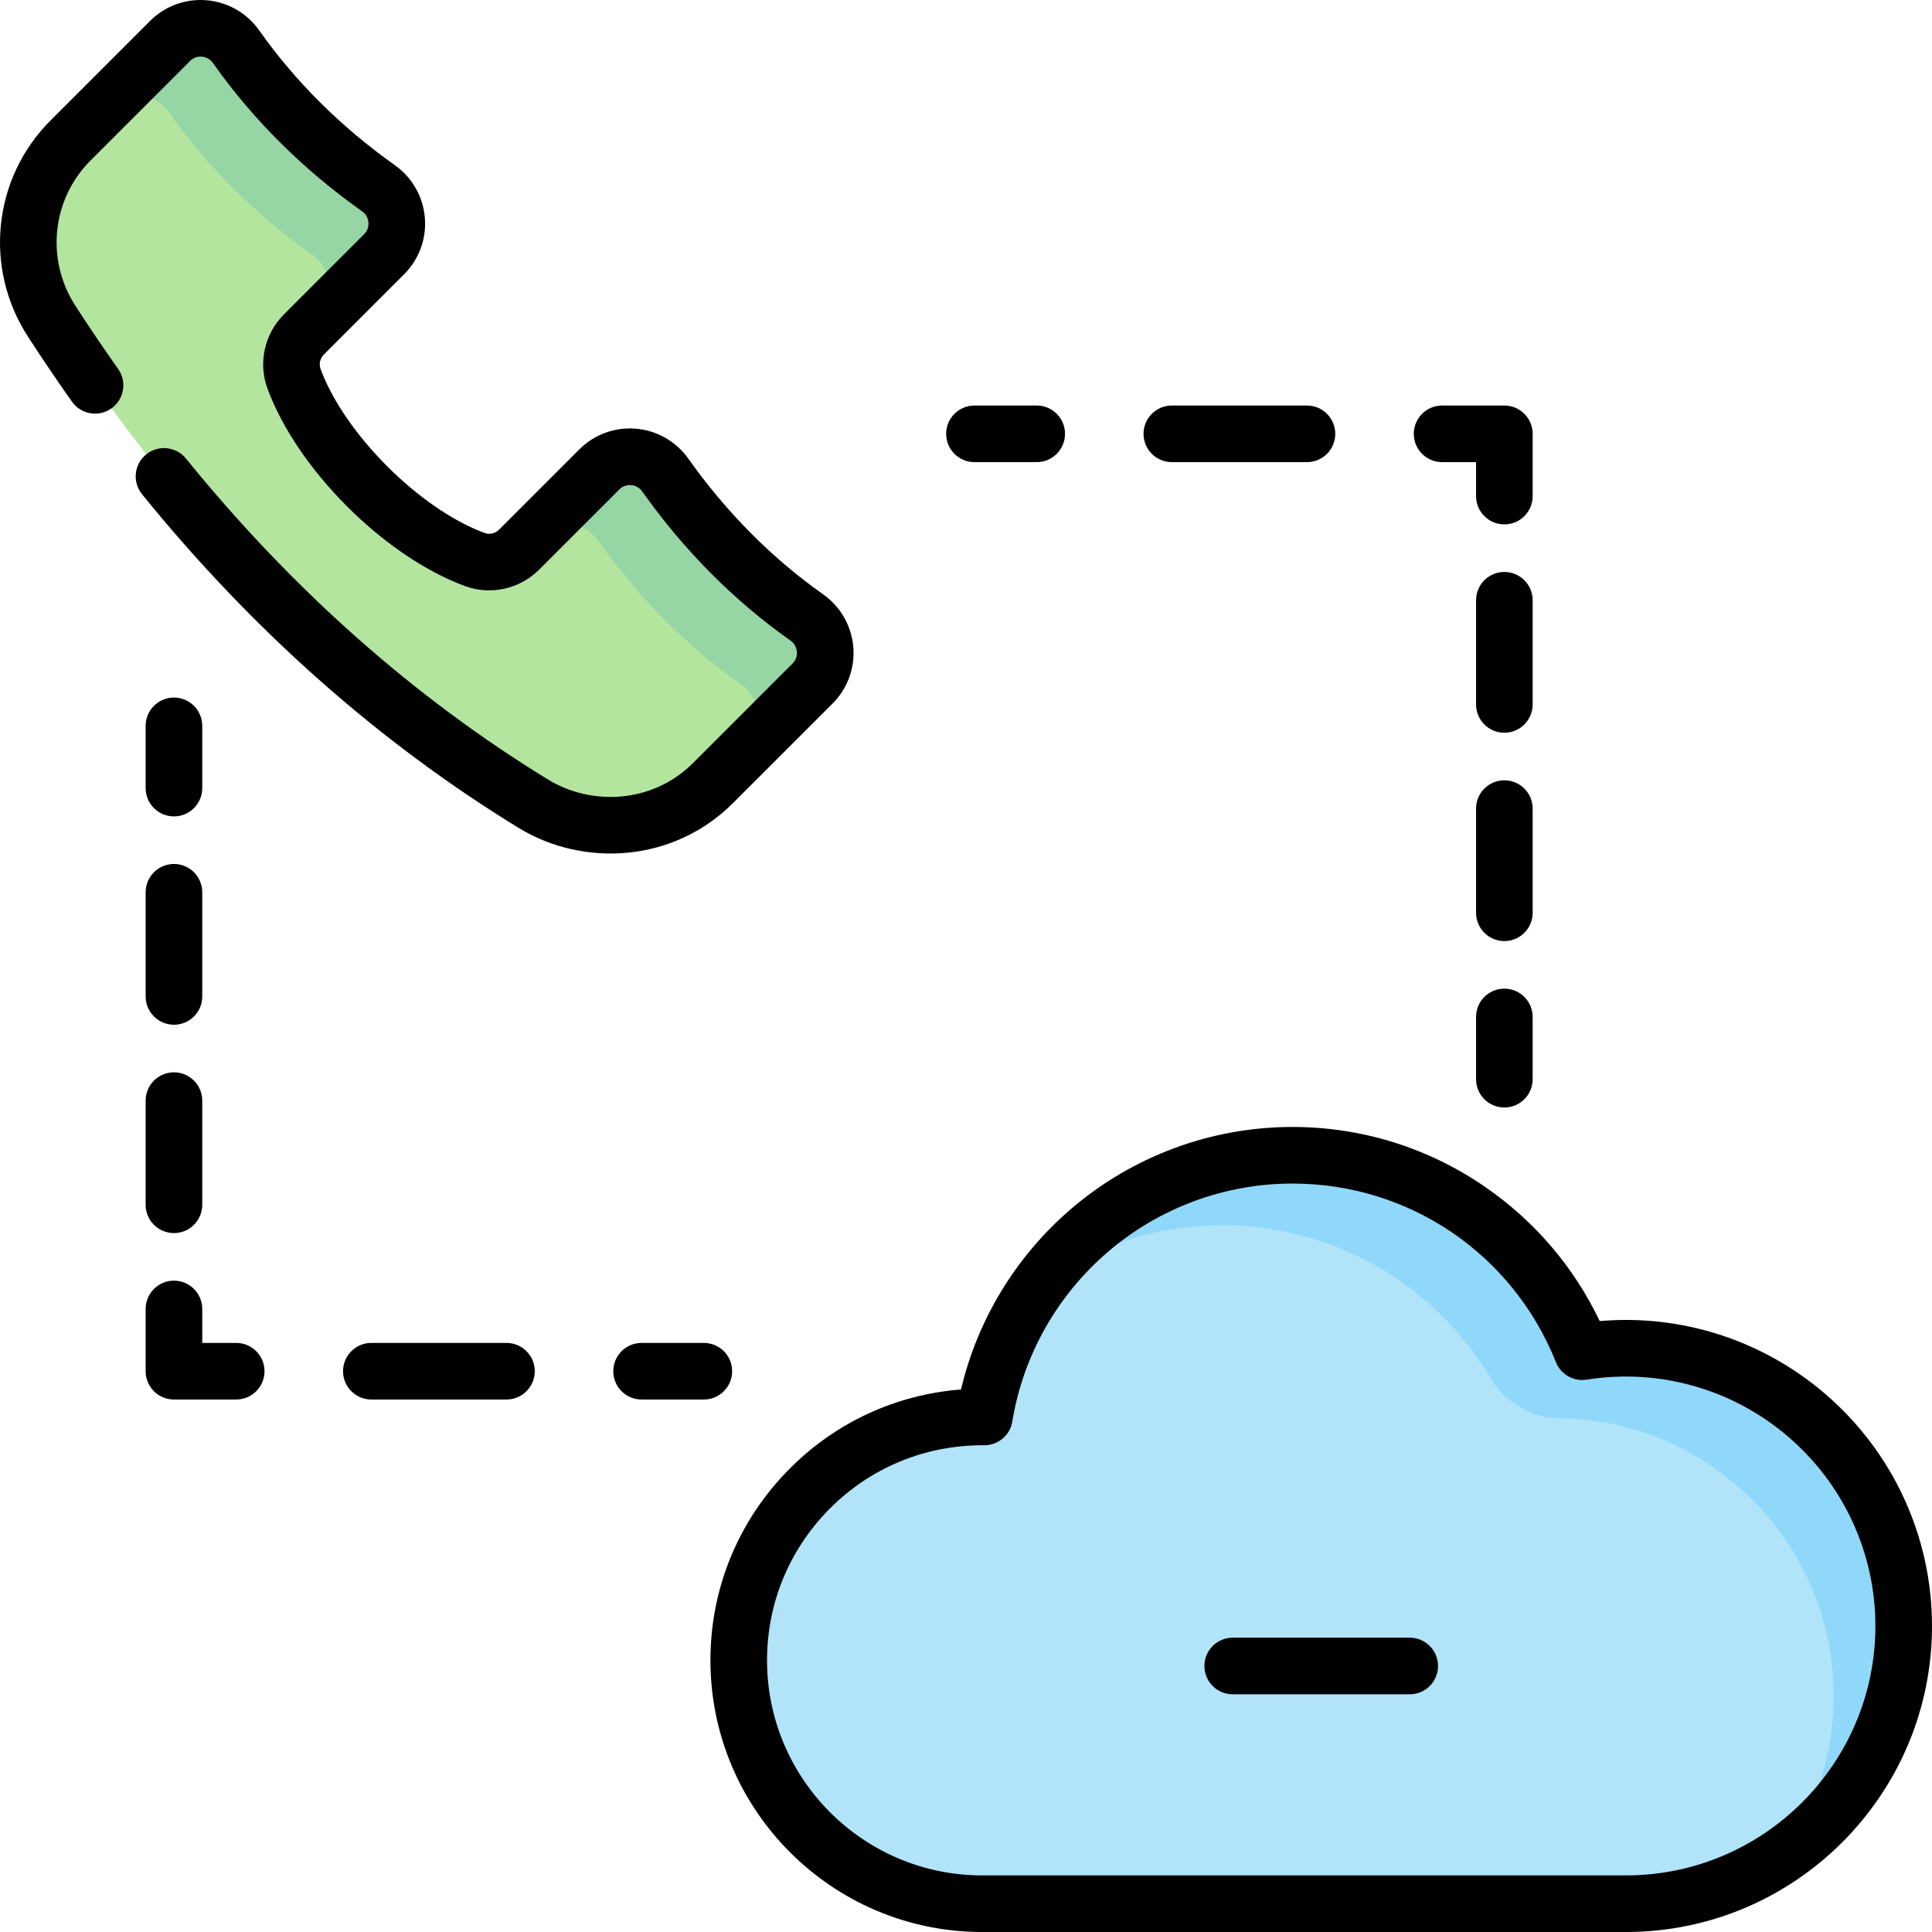 <svg id="Capa_1" enable-background="new 0 0 511.999 511.999" height="512" viewBox="0 0 511.999 511.999" width="512" xmlns="http://www.w3.org/2000/svg"><g><path d="m158.832 124.396-21.264 21.264c-3.083 3.083-7.679 4.123-11.767 2.611-19.24-7.116-40.766-28.645-47.876-47.875-1.511-4.088-.471-8.683 2.611-11.765l21.265-21.265c5.027-5.027 4.303-13.356-1.495-17.47-14.855-10.54-27.49-22.985-37.723-37.492-4.116-5.834-12.465-6.603-17.513-1.554l-26.373 26.372c-7.892 7.892-11.941 18.838-11.085 29.966.491 6.383 2.589 12.534 6.064 17.91 35.478 54.891 78.042 97.527 127.691 127.909 5.176 3.167 11.026 5.069 17.076 5.535l.566.044c11.128.856 22.075-3.193 29.967-11.085l26.372-26.372c5.049-5.049 4.28-13.398-1.554-17.513-14.507-10.234-26.952-22.869-37.492-37.723-4.114-5.8-12.443-6.524-17.47-1.497z" fill="#b3e59f"/><g fill="#95d6a4"><path d="m44.98 30.006c10.234 14.507 22.869 26.952 37.723 37.492 5.798 4.114 6.523 12.443 1.495 17.47l17.603-17.603c5.027-5.027 4.303-13.356-1.495-17.47-14.855-10.54-27.49-22.985-37.723-37.492-4.116-5.834-12.465-6.603-17.513-1.554l-17.603 17.603c5.048-5.048 13.397-4.28 17.513 1.554z"/><path d="m158.832 124.396-17.603 17.603c5.027-5.027 13.356-4.303 17.47 1.495 10.54 14.855 22.985 27.49 37.492 37.723 5.834 4.116 6.603 12.465 1.554 17.513l17.603-17.603c5.049-5.049 4.28-13.398-1.554-17.513-14.507-10.234-26.952-22.869-37.492-37.723-4.114-5.798-12.443-6.522-17.47-1.495z"/></g><path d="m342.494 306.156c32.126 0 60.031 18.411 73.718 45.236 1.992 3.905 6.083 6.278 10.458 6.02 41.757-2.461 77.622 30.84 77.828 73.125.198 40.68-33.924 73.963-74.605 73.963h-168.761c-35.664 0-65.222-28.581-65.36-64.245-.127-32.761 24.527-60.711 57.381-64.35 4.523-.501 8.216-3.787 9.38-8.186 9.361-35.396 41.662-61.563 79.961-61.563z" fill="#b1e4f9"/><g><path d="m419.31 358.213c-12.199-30.476-42.033-52.057-76.815-52.057-27.512 0-51.914 13.515-66.956 34.242 13.615-9.859 30.337-15.681 48.395-15.681 30.224 0 56.711 16.294 71.138 40.56 3.816 6.418 10.696 10.493 18.162 10.572 39.643.421 72.704 32.898 72.704 73.614 0 15.559-4.867 29.996-13.139 41.897 19.138-13.304 31.7-35.436 31.7-60.458 0-44.928-40.255-79.824-85.189-72.689z" fill="#90d8f9"/></g><g><path d="m258.24 122.469h16.5c4.143 0 7.5-3.357 7.5-7.5s-3.357-7.5-7.5-7.5h-16.5c-4.142 0-7.5 3.357-7.5 7.5s3.358 7.5 7.5 7.5z"/><path d="m310.549 122.469h35.809c4.143 0 7.5-3.357 7.5-7.5s-3.357-7.5-7.5-7.5h-35.809c-4.143 0-7.5 3.357-7.5 7.5s3.358 7.5 7.5 7.5z"/><path d="m382.168 122.469h9v9c0 4.143 3.357 7.5 7.5 7.5s7.5-3.357 7.5-7.5v-16.5c0-4.143-3.357-7.5-7.5-7.5h-16.5c-4.143 0-7.5 3.357-7.5 7.5s3.357 7.5 7.5 7.5z"/><path d="m406.168 159.075c0-4.143-3.357-7.5-7.5-7.5s-7.5 3.357-7.5 7.5v27.606c0 4.143 3.357 7.5 7.5 7.5s7.5-3.357 7.5-7.5z"/><path d="m406.168 214.287c0-4.143-3.357-7.5-7.5-7.5s-7.5 3.357-7.5 7.5v27.606c0 4.143 3.357 7.5 7.5 7.5s7.5-3.357 7.5-7.5z"/><path d="m398.668 261.999c-4.143 0-7.5 3.357-7.5 7.5v16.5c0 4.143 3.357 7.5 7.5 7.5s7.5-3.357 7.5-7.5v-16.5c0-4.142-3.358-7.5-7.5-7.5z"/><path d="m194.025 363.386c0-4.143-3.358-7.5-7.5-7.5h-16.5c-4.142 0-7.5 3.357-7.5 7.5s3.358 7.5 7.5 7.5h16.5c4.142 0 7.5-3.358 7.5-7.5z"/><path d="m134.216 355.886h-35.809c-4.142 0-7.5 3.357-7.5 7.5s3.358 7.5 7.5 7.5h35.809c4.142 0 7.5-3.357 7.5-7.5s-3.358-7.5-7.5-7.5z"/><path d="m62.598 355.886h-9v-9c0-4.143-3.358-7.5-7.5-7.5s-7.5 3.357-7.5 7.5v16.5c0 4.143 3.358 7.5 7.5 7.5h16.5c4.142 0 7.5-3.357 7.5-7.5s-3.358-7.5-7.5-7.5z"/><path d="m38.598 264.067c0 4.143 3.358 7.5 7.5 7.5s7.5-3.357 7.5-7.5v-27.606c0-4.143-3.358-7.5-7.5-7.5s-7.5 3.357-7.5 7.5z"/><path d="m38.598 319.279c0 4.143 3.358 7.5 7.5 7.5s7.5-3.357 7.5-7.5v-27.606c0-4.143-3.358-7.5-7.5-7.5s-7.5 3.357-7.5 7.5z"/><path d="m46.098 216.356c4.142 0 7.5-3.357 7.5-7.5v-16.5c0-4.143-3.358-7.5-7.5-7.5s-7.5 3.357-7.5 7.5v16.5c0 4.142 3.358 7.5 7.5 7.5z"/><path d="m220.652 186.431c3.959-3.959 5.955-9.428 5.477-15.004-.481-5.607-3.401-10.688-8.011-13.939-13.554-9.562-25.564-21.652-35.699-35.936-3.247-4.576-8.312-7.472-13.897-7.942-5.576-.479-11.038 1.529-14.993 5.483l-21.265 21.265c-1.023 1.022-2.539 1.37-3.862.88-17.193-6.359-37.088-26.253-43.442-43.441-.489-1.322-.144-2.837.88-3.86l21.266-21.266c3.955-3.955 5.954-9.42 5.484-14.993-.471-5.585-3.366-10.651-7.942-13.897-14.286-10.136-26.375-22.148-35.937-35.701-3.252-4.61-8.334-7.53-13.941-8.012-5.577-.473-11.045 1.519-15.003 5.478l-26.373 26.372c-15.312 15.312-17.741 39.109-6.016 57.252 3.723 5.759 7.655 11.571 11.688 17.274 2.391 3.383 7.073 4.185 10.454 1.794 3.382-2.392 4.185-7.072 1.793-10.454-3.913-5.534-7.728-11.173-11.338-16.756-7.878-12.192-6.297-28.181 4.025-38.503l26.373-26.372c1.126-1.127 2.434-1.2 3.116-1.14.698.061 2.012.362 2.965 1.713 10.544 14.946 23.837 28.164 39.512 39.286 1.322.938 1.618 2.235 1.676 2.926.058.682-.015 1.995-1.144 3.124l-21.264 21.266c-5.152 5.149-6.857 12.87-4.344 19.669 7.916 21.411 30.893 44.388 52.31 52.309 6.799 2.515 14.52.81 19.671-4.342l21.264-21.264c1.129-1.13 2.441-1.198 3.125-1.145.69.059 1.987.354 2.925 1.676 11.121 15.674 24.339 28.968 39.286 39.513 1.351.952 1.652 2.266 1.712 2.964.058.681-.012 1.99-1.139 3.116l-26.373 26.373c-10.906 10.908-27.145 11.294-38.391 4.413-35.54-21.748-67.837-50.375-95.994-85.086-2.611-3.218-7.333-3.712-10.55-1.1-3.217 2.609-3.709 7.332-1.1 10.549 29.234 36.038 62.816 65.791 99.814 88.432 17.087 10.456 40.956 9.269 56.826-6.601z"/><path d="m483.498 369.222c-16.584-14.158-38.005-20.979-59.56-19.125-6.794-14.256-17.184-26.452-30.306-35.513-15.092-10.421-32.775-15.929-51.139-15.929-21.511 0-42.354 7.727-58.693 21.756-14.577 12.518-24.771 29.318-29.123 47.816-17.059 1.329-32.889 8.549-45.104 20.686-13.737 13.65-21.303 31.794-21.303 51.088 0 39.7 32.299 71.998 71.999 71.998h170.631c44.718 0 81.099-36.38 81.099-81.098 0-23.734-10.389-46.215-28.501-61.679zm-52.598 127.777h-170.63c-31.429 0-56.999-25.569-56.999-56.998 0-15.27 5.993-29.634 16.875-40.447 10.75-10.682 25.048-16.55 40.3-16.55.143 0 .285.002.427.001 3.674 0 6.81-2.663 7.401-6.294 2.834-17.393 11.818-33.346 25.297-44.92 13.62-11.695 30.994-18.136 48.922-18.136 30.922 0 58.341 18.584 69.853 47.345 1.301 3.251 4.683 5.169 8.139 4.62 19.122-3.04 38.542 2.434 53.272 15.01 14.771 12.609 23.241 30.933 23.241 50.271.001 36.447-29.651 66.098-66.098 66.098z"/><path d="m373.591 434.004h-46.913c-4.143 0-7.5 3.357-7.5 7.5s3.357 7.5 7.5 7.5h46.913c4.143 0 7.5-3.357 7.5-7.5s-3.357-7.5-7.5-7.5z"/></g></g></svg>
